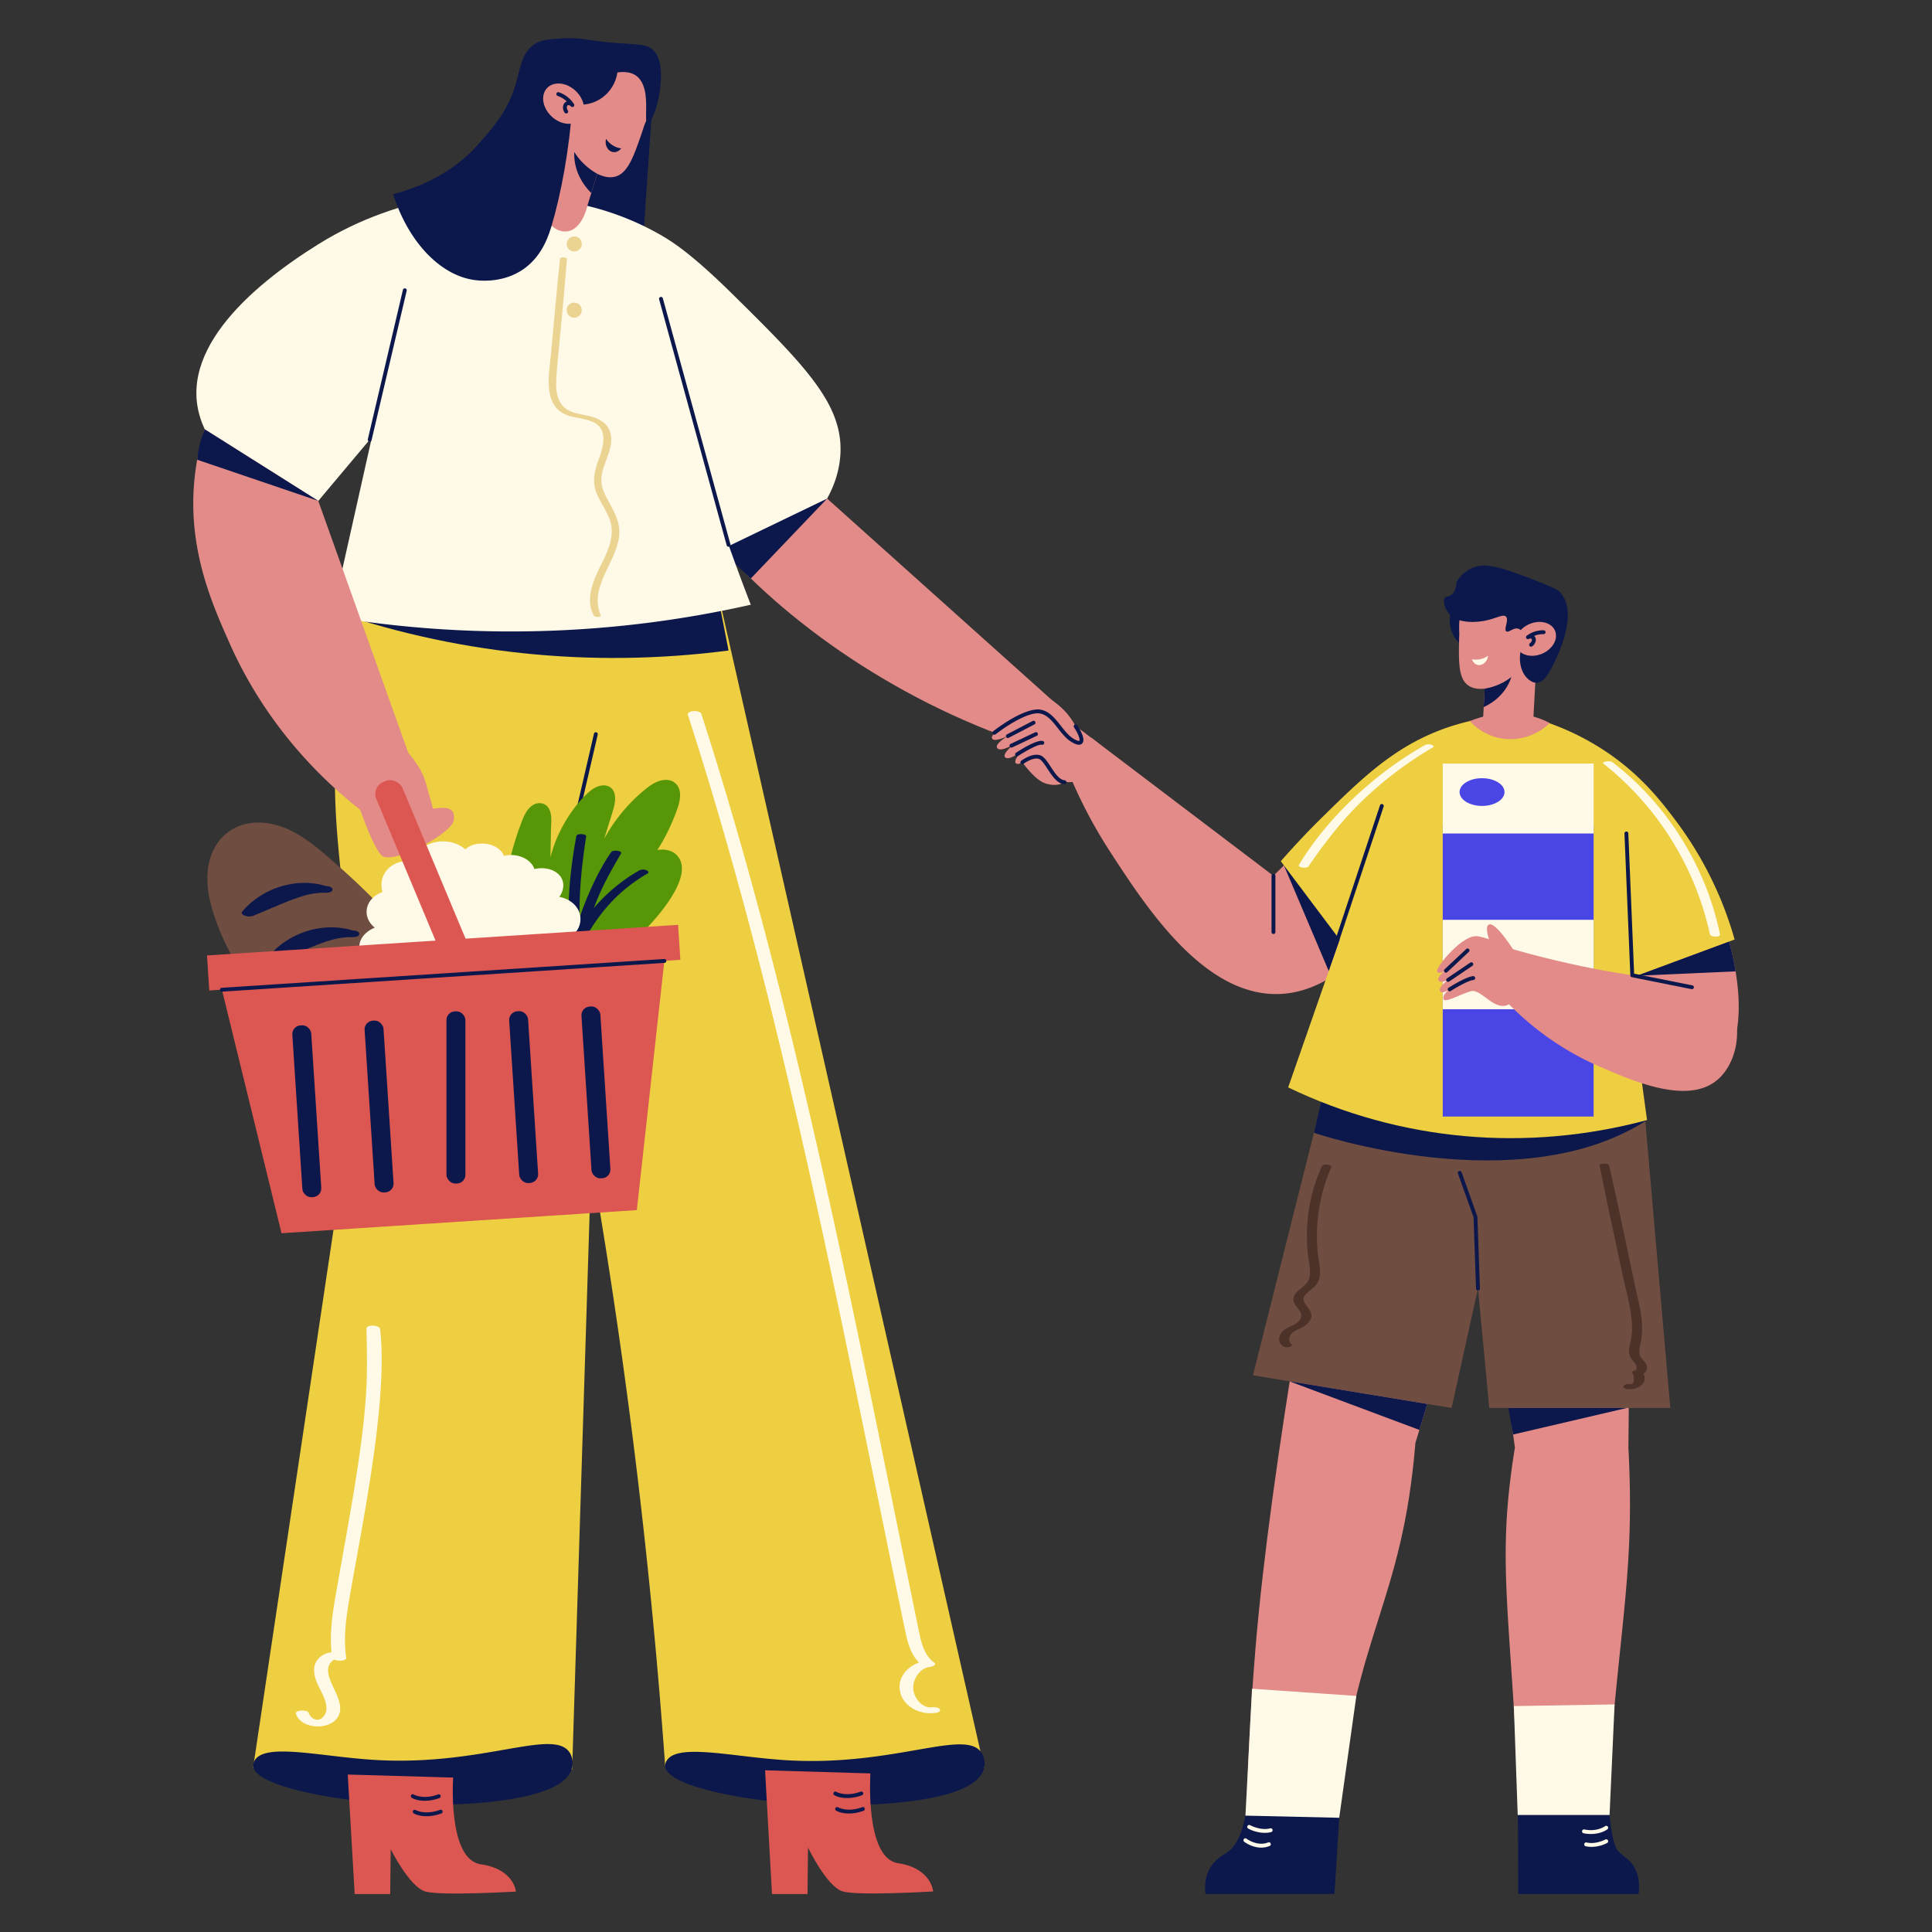<svg xmlns="http://www.w3.org/2000/svg" viewBox="0 0 2000 2000" id="mother-and-son-doing-grocery-shopping"><rect x="0" y="0" width="2000" height="2000" fill="#333333" stroke="none"/><ellipse cx="1526.91" cy="641.94" fill="#0c184c" rx="26.15" ry="30.26"></ellipse><polygon fill="#0c184c" points="676.69 87.92 664.98 260.34 580.78 251.23 613.76 102.89 676.69 87.92"></polygon><path fill="#e38b88" d="M613.76,216.11c23.47,5.32,58.07,16.47,91.11,42.42,23,18,42.45,41.09,96.56,146C816,432.71,835,470.59,856.25,516.13l248.75,223-42.81,31.13C921.82,723.73,800,634.61,731.38,548.48,635.44,428,617.23,289.68,613.76,216.11Z"></path><path fill="#fff9e8" d="M594.43,210.2A288.51,288.51,0,0,1,683.52,243c11.89,6.8,32.26,19.58,74.28,61C833.58,378.7,872.73,418.41,870,469.84c-1.08,20.46-8.45,36.65-13.79,46.29a260,260,0,0,1-102,55.3C675.09,462.15,622.52,340,594.43,210.2Z"></path><polygon fill="#0c184c" points="856.25 516.13 777.21 598.89 745.77 569.39 856.25 516.13"></polygon><path fill="#e38b88" d="M1038 755.31s24.57 50.26 45.22 56 26.68-10.73 26.68-10.73l-17.57-40.34zM1571.62 739.37c32.16 10.34 87.93 33.14 135.83 84.34 87.64 93.66 115.94 247 72.17 277.68-10.68 7.47-31.31 11.61-75.47-10.41A1264.28 1264.28 0 001571.62 739.37z"></path><rect width="56.56" height="94.95" x="564.15" y="120" fill="#e38b88" transform="rotate(17.02 592.456 167.479)"></rect><circle cx="619.83" cy="105.49" r="52.84" fill="#e38b88"></circle><path fill="#e38b88" d="M586.68,148.88c15.4,24.15,36.42,38.37,51,33.74,12.61-4,18.66-21.6,26.83-45.33a196,196,0,0,0,8.09-32.06L588.09,85.06Z"></path><path fill="#0c184c" d="M618.21 179.87a66 66 0 01-23.74-22.56c-.6 16.45 6.23 31.17 17.64 42.51zM627.41 143.71a22.47 22.47 0 0015.7 9.95C635.27 162.74 624.77 154.37 627.41 143.71z"></path><rect width="51.95" height="87.22" x="1537.11" y="666.71" fill="#e38b88" transform="rotate(-176.9 1563.109 710.264)"></rect><circle cx="1559.04" cy="648.2" r="48.54" fill="#e38b88"></circle><path fill="#e38b88" d="M1573.92,696.09c-20.91,16-43.54,21.6-54.63,13-9.61-7.44-9.27-24.52-8.82-47.57a179.13,179.13,0,0,1,3.15-30.21l79.25,9.3Q1583.39,668.35,1573.92,696.09Z"></path><path fill="#0c184c" d="M1536.93,712.87a60.66,60.66,0,0,0,27.61-12c-4.69,14.38-15.22,24.92-28.64,31.1Z"></path><path fill="#fff9e8" d="M1540.42,678.77a20.61,20.61,0,0,1-16.68,3.62C1527.63,692.7,1539.33,688.8,1540.42,678.77Z"></path><path fill="#e38b88" d="M1560.94 736.55c-45.14 10.45-77.3 27.25-98.08 40.49-22 14-42.15 32.59-81.63 69.23-26.4 24.5-47.88 45.41-63 60.33l-188.59-143-22.82 37.67a498.54 498.54 0 0042.51 80.68c36.89 56.73 94.38 145.13 169.17 147.07 59.29 1.54 104-51.9 147-103.4C1525.66 853.67 1550.19 779.47 1560.94 736.55zM1689.72 1097.38l-4 401.14c6.9 131.67-9.46 178.59-23.33 374.65h-89.68c-8.75-207.79-24.1-254.14-4.47-374.66q-28.55-205.59-57.1-411.18z"></path><path fill="#e38b88" d="M1401.82,1059.31c-34.86,175-86.58,459.23-102.15,647.06-5.63,67.94-8,125.19-9.11,166.8h93.69c19.64-186,67.24-213,81-379.56q61-200.2,122.09-400.42Z"></path><polygon fill="#704d41" points="1381.65 1087.33 1297.07 1423.67 1502.67 1457.5 1529.99 1333.88 1541.71 1457.5 1729.09 1457.5 1699.16 1113.97 1381.65 1087.33"></polygon><path fill="#0c184c" d="M1293 1832.59c-.27 58.55-12.12 78.53-23.45 85.56-3 1.88-11.84 6.45-17.35 16.48-5.13 9.34-5.11 19.26-4.33 26h133.59l8-128.09zM1571.13 1838.1q.28 61.29.59 122.58h124.51c.91-6.5 1.22-16.11-3.25-25.62-5.06-10.74-11.73-11.79-18.65-19.75 0 0-9.67-11.12-9.52-74.55C1665.21 1840.76 1657.89 1840.56 1571.13 1838.1z"></path><path fill="#edcf41" d="M739,595l279.81,1235.12-330.23-2A6322.09,6322.09,0,0,0,481.31,613.85Z"></path><path fill="#edcf41" d="M375.69,577.79c-24.64,95.7-29.38,173.85-29.06,228,.43,71.48,9.72,106.54,13.67,192.88a1447.58,1447.58,0,0,1-5.86,212.77q-46.2,309.21-92.39,618.41l330.23,2q9.9-315.16,19.81-630.35-9.9-286.6-19.81-573.21Z"></path><path fill="#0c184c" d="M333.92,629C468.21,676.87,611,692,754.19,673.41L739,595.57l-227.2-9.26Z"></path><path fill="#fff9e8" d="M423.27,281.68Q383.34,460,343.4,638.3A1126.73,1126.73,0,0,0,777.21,626,2440.83,2440.83,0,0,1,664.73,245.91l-51-29.8L556.89,198.7Z"></path><path fill="#e38b88" d="M556.89,198.7a382,382,0,0,0-117.83,24.47c-98.59,37.66-223.93,133.87-237.75,273-7.15,72,18.17,128.86,36.53,170.12,42,94.35,107.33,151.43,144.21,179.07l49.58-40.86-102.16-286Z"></path><path fill="#fff9e8" d="M556.89,198.7c-49.45-2.88-140-.1-226.88,53.83-71.42,44.33-154,116-118,191.88l117.5,74.09L498.31,317.6Z"></path><path fill="#e38b88" d="M553.53,197.94s8.18,38.08,28.33,41.42S608,213.13,608,213.13,583.76,177.83,553.53,197.94Z"></path><path fill="#0c184c" d="M675.3,51.05c-7.24-5.78-13-4.55-38.71-6.65-30.19-2.47-35.26-6.1-55.87-4.62-13.83,1-20.75,1.48-27.32,5.85-13.86,9.22-14.75,25.75-20.07,43.15-8.23,26.89-23.38,43.9-39.14,61.6C482.56,163.44,456.48,188,407,201.13c16.08,50.69,50.83,86.37,88.09,89.18,4.93.38,27.24,2.05,46.91-11.78,15.1-10.61,23.44-26.2,28.64-43.55,9.85-32.81,19-80.37,21.82-127.37,23.27,4.59,43.4-10.84,46.71-32.63,42.13-6,25.13,51.13,31.12,52.31C677.73,128.74,694.66,66.5,675.3,51.05Z"></path><ellipse cx="583.44" cy="107.3" fill="#e38b88" rx="18.17" ry="23.53" transform="rotate(-46.75 583.438 107.303)"></ellipse><path fill="#0c184c" d="M586.12 117.46a2 2 0 01-1.66-.88c-3.31-4.93-1.23-10.53 2.29-11.56a26.51 26.51 0 00-9.56-5.75 2 2 0 011.3-3.78 30.45 30.45 0 0115.67 12.19 2 2 0 01-3.09 2.51c-1.27-1.27-2.69-1.57-3.25-1.3-.93.45-1.69 3 0 5.45A2 2 0 01586.12 117.46zM382.71 457.14a2 2 0 01-1.94-2.46L417.11 300A2 2 0 01421 301L384.66 455.6A2 2 0 01382.71 457.14zM754.19 566a2 2 0 01-1.93-1.47L682.32 309.88a2 2 0 013.86-1.06l69.94 254.61A2 2 0 01754.19 566z"></path><path fill="#ebd392" d="M630.49,520c-8.21-14.75-10.57-22.19-4.78-38.58,4-11.32,10.25-24.23,5.11-36.28-3.94-9.22-13.45-12.8-22.55-14.8-11.55-2.55-24-3.58-29.39-15.87-6.92-15.76-1.56-26.5,8-146.15.19-2.3-6.92-2.67-7.17-.25-3.46,32.92-6.32,65.91-9.4,98.87-1.94,20.77-8.64,52.08,15.7,62.47,16.08,6.87,51,.2,34.16,45-4.88,13-7.75,24.58-1.92,37.79,5.29,12,14.52,22.63,15,36.25.62,16.6-9.06,31.05-15.53,45.63-5.88,13.29-10.72,29.75-2.95,43.26,1.07,1.87,8,1.87,7-.67-11.89-29,15.22-53.06,19-80.55C642.76,542.49,636.87,531.47,630.49,520Z"></path><circle cx="594.49" cy="252.53" r="7.81" fill="#ebd392"></circle><circle cx="594.43" cy="321.07" r="7.81" fill="#ebd392"></circle><path fill="#0c184c" d="M329.47 518.5L204.16 475.93A104.09 104.09 0 01212 444.41zM592.28 1829.8c-9.36 41.79-150.58 38.89-166.34 38.47-70.24-1.87-163.18-18.23-163.89-40.53a9.09 9.09 0 011.1-4.4c9.51-20 67.83-4.94 124.55-1.49 113.69 6.92 187.56-34.86 202.78-6.28A21.23 21.23 0 01592.28 1829.8zM1018.77 1830.12c-9.36 41.79-150.58 38.89-166.34 38.47-70.24-1.87-163.18-18.22-163.89-40.52a9 9 0 011.1-4.4c9.51-20 67.83-4.94 124.55-1.49 113.69 6.91 187.56-34.86 202.78-6.29A21.24 21.24 0 011018.77 1830.12z"></path><path fill="#dc5752" d="M360 1837q3.58 61.86 7.16 123.72h36.76q.27-23.22.53-46.45s19.54 39.34 36.05 43.88 93.54 0 93.54 0-1.65-23.2-36.31-28.25-28.62-89.76-28.62-89.76zM792 1832.59q3.57 64 7.16 128.09h36.76q.27-24 .53-48.09s19.54 40.72 36 45.42 93.55 0 93.55 0-1.65-24-36.32-29.23-28.61-92.94-28.61-92.94z"></path><path fill="#0c184c" d="M1360.19,1172.69s212.42,72.38,344.82-13.18l-333.77-34.16Q1365.72,1149,1360.19,1172.69Z"></path><path fill="#edcf41" d="M1437,829,1333.5,1125.68c116.71,56,247,67.17,371.51,33.83q-22.74-166.59-45.49-333.19L1595,757l-60-13.35Z"></path><path fill="#edcf41" d="M1535 743.65c-75.87 13.83-116 53.05-164.84 101-12 11.75-27.29 27.45-44.25 46.84l77.21 106.71 119.72-127.53Q1528.92 807.14 1535 743.65zM1571.62 739.37a267.54 267.54 0 0187.2 36.27c38.78 25 60.64 53.62 76.12 74.17a374.94 374.94 0 0160.73 122.75L1662.94 1022z"></path><path fill="#e38b88" d="M1521.56,746.48c22.84,24.81,59.66,24.41,82.71,2C1578.63,734.9,1547.33,735.85,1521.56,746.48Z"></path><path fill="#0c184c" d="M1615.16,613.23c-1.54-1.73-3.79-3.82-21.94-10.86-36.89-14.31-55.64-21.32-70.54-13.79-11.18,5.64-14.92,14.24-14.92,14.24-.51,5.45-2,11.54-6.45,13.8-2.36,1.2-4.11.58-5.43,2-2.76,3.06-.32,11.69,4.41,17,10.48,11.65,33,7.66,36,7.12,12.41-2.2,19.72-7.58,22.73-4.41,3.32,3.51-2.71,13.15.34,15.27,2.49,1.73,7.36-4.34,12.38-2.79,3.91,1.21,6,6,7.12,10.21-6.27,11.07-7.85,26.27-.94,37.35.9,1.45,6.21,8.73,13,8.42,5-.22,10-4.52,16.35-17.36C1613.07,677.69,1634.38,634.78,1615.16,613.23Z"></path><ellipse cx="1589.85" cy="661.26" fill="#e38b88" rx="21.62" ry="16.69" transform="rotate(-23.13 1590.074 661.314)"></ellipse><path fill="#0c184c" d="M1585,669.45a2,2,0,0,1-1.18-3.62c2.13-1.54,2.25-3.88,1.67-4.48a3.19,3.19,0,0,0-3,.14,2,2,0,0,1-2-3.42,28.07,28.07,0,0,1,17.46-5.6,2,2,0,0,1,0,4,24.25,24.25,0,0,0-9.78,1.82,5.54,5.54,0,0,1,1.69,4.72C1589.4,666.67,1586.35,669.45,1585,669.45Z"></path><polygon fill="#0c184c" points="1334.57 1429.84 1469.33 1480.25 1477.53 1453.36 1334.57 1429.84"></polygon><path fill="#0c184c" d="M1684.19 1457.5L1566.37 1485q-2.46-13.74-4.93-27.48zM1530 1335.88a2 2 0 01-2-1.93l-2.6-73.86-16.13-45.25a2 2 0 013.77-1.35l16.23 45.55c.17.47 0-4.17 2.73 74.77A2 2 0 011530 1335.88zM588.46 884.49a2 2 0 01-1.94-2.45l28.34-122.47a2 2 0 012.4-1.5 2 2 0 011.5 2.4L590.41 882.94A2 2 0 01588.46 884.49z"></path><path fill="#579606" d="M701.79,886.61c-5.12-6.44-13.53-8.05-21.31-6.66a198.43,198.43,0,0,0,17.72-34.83c2.91-7.41,6.27-15.51,5.79-23.63-.44-7.2-5-13.06-12.35-14-8-1-15.78,3.41-21.84,8.16a172.64,172.64,0,0,0-44.26,52.53c8.66-28.54,10-30.67,11-38.23,2.12-16.27-10.64-21.15-22.81-13.17-9.85,6.46-28.84,28.26-39.3,56.07a144,144,0,0,0-4.62,14.75q.29-14.49.56-29c.14-7.18,1.59-16.8-3.12-23-3.82-5-10.92-5.28-15.9-2-6.87,4.59-9.78,13.1-12.54,20.45a293.26,293.26,0,0,0-14.28,153.53c.08.47.63.75,1.28.86,3.28,43.82,58.67,68.42,109.36,35.49,13.41-8.71,33.8-26.66,38.16-42.11,4.48-15.85-7.8-26.8-19-26.16C675.35,956.85,719.54,909,701.79,886.61Z"></path><path fill="#704d41" d="M463.1,1022.6A703.65,703.65,0,0,0,350.17,896.4c-13.84-12.13-28.05-25-44.18-34-54.2-30.27-106.41,5.08-87.25,75.35,13,47.56,45.92,100.48,94.54,138.6,5.2,4.07,16.32.62,12.21-2.75l-.48-.41c22.11-6.31,43.85-14.24,65.67-21.44L460,1028.79C463.05,1027.8,465.2,1025.59,463.1,1022.6Z"></path><path fill="#e38b88" d="M368.83,826.39s15.48,48.14,26,59,73.09-22.12,75-36.44-8.89-13.44-23-11.71-32.1-46-32.1-46Z"></path><path fill="#e38b88" d="M419.48,776.07s16.8,16,21.79,36,12.33,33.38,2.6,39.49-48.14-37.74-48.14-37.74Z"></path><path fill="#0c184c" d="M339.07 917.32a8.5 8.5 0 01-2.3-.3c-30.65-9-65.9 2.52-86.14 26.85-2.17 2.6 5.39 6.74 12.11 3.94 37.82-15.72 53.91-24.09 74.16-23.65 2.11 0 6.51-.22 7.24-2.8S340.85 917.52 339.07 917.32zM366.79 963.33a8.5 8.5 0 01-2.3-.3c-30.65-9-65.9 2.52-86.14 26.85-2.17 2.61 5.39 6.74 12.11 3.94 37.82-15.72 53.91-24.09 74.16-23.65 2.11 0 6.51-.22 7.24-2.8S368.57 963.53 366.79 963.33zM661.34 901.3a175.39 175.39 0 00-46.63 38.8c7.93-21.29 15.8-35.17 28.14-56.48 1.79-3.08-8.3-4.15-10.09-1.6-13.71 19.6-25.77 47-32.92 68.42-.07-24.61 1.37-48.9 7-84.59.43-2.71-9.58-3.5-10.18-.35-7.25 38.36-10.49 79.22-6.49 118.15.32 3.09 10.27 3.28 10.2.35 0-.35 0-.71 0-1.06a2.52 2.52 0 001.59-1.51c.5-1.92 1-3.81 1.55-5.72 16.57-31 36.29-53.57 67-71.59C673.62 902.28 666.74 898.21 661.34 901.3z"></path><path fill="#fff9e8" d="M588.76,971.49c20-12.75,14.27-38.37-9.75-43.07,5.43-7.4,6.23-17.84-2.08-24.52-6-4.83-15.48-6.31-23.69-4.3-3.92-11.26-18.93-16.83-31.44-13.59-5.88-14.15-29.11-16.84-40.19-6.83-15.95-14.17-47-10.09-53,12.34-22-3.3-38.14,12.88-32.7,31.94-17.63,6.06-22.27,25.18-8,36.89-11.23,4.39-20.21,15.53-13.84,27.87,4.15,8,13.9,12.21,23.46,12.29-6.45,10.52-4.94,25.4,5.53,33.27,9.95,7.48,24.82,8.09,35.84,2.22,4.79,4.58,11.85,6.92,18.67,7.37,14.19,1,26.82-6.91,40.77-7.95,13.41-1,26.93.49,39.87-4,9.4-3.29,17.61-9,21.45-18.12,15-.71,32.59-4.55,38-20.15C601,983.2,596.25,975.51,588.76,971.49Z"></path><rect width="156.19" height="301.86" x="1493.52" y="854" fill="#4a46e6"></rect><rect width="156.19" height="72.36" x="1493.52" y="790.47" fill="#fff9e8"></rect><rect width="156.19" height="92.58" x="1493.52" y="952.19" fill="#fff9e8"></rect><ellipse cx="1534.21" cy="819.94" fill="#4a46e6" rx="23.26" ry="14.36"></ellipse><path fill="#e38b88" d="M1562.74,981.67l-4.35,54.07a297.65,297.65,0,0,0,97.18,68.25c36.7,15.9,92.26,40,122.73,13.47,20.6-17.91,26.48-56.13,11.73-78.53C1768.49,1006.2,1718.41,1026.21,1562.74,981.67Z"></path><path fill="#e38b88" d="M1576.19,987.75s-30.91-16.27-46.52-18.55-42.13,30.89-42,35.7,9.11,0,9.11,0c-12,6.86-9.66,15.38,2.28,9.52,0,0-9.6,6.51-8.46,11.06s10.09-1.3,10.09-1.3-7.49,4.72-6.51,9.76,16.75-4.39,28.3-7.81,26.35,24.89,42.29,11.71S1576.19,987.75,1576.19,987.75Z"></path><path fill="#0c184c" d="M1751.54 1024c-.4 0 3.19.68-62.21-12.42a2 2 0 01-1.61-1.88l-6.08-146.8c-.1-2.59 3.89-2.9 4-.16l6 145.22 60.27 12.08A2 2 0 011751.54 1024zM1496.81 1006.9a2 2 0 01-1.36-3.46l22.44-21.06a2 2 0 012.73 2.92C1496.16 1008.25 1497.94 1006.9 1496.81 1006.9zM1499.09 1016.42a2 2 0 01-1.12-3.65L1522 996.5a2 2 0 012.25 3.31C1498.49 1017.24 1500 1016.42 1499.09 1016.42zM1500.72 1026.18a2 2 0 01-1.09-3.68c.71-.46 17.41-11.16 25.27-12a2.07 2.07 0 012.2 1.77 2 2 0 01-1.77 2.21c-5.75.62-18.94 8.44-23.53 11.4A2 2 0 011500.72 1026.18z"></path><path fill="#e38b88" d="M1147.86,778.46s-46.63-40.34-69-44.68-52.7,24.08-52.05,29.93,16.48-1.73,16.48-1.73-14.53,8.24-10.84,12.58,17.35-4.25,17.35-4.25-13.23,10.1-9.11,13.79,16.92-6.51,16.92-6.51-10.41,11.06-5.21,13,13.66-9.54,20.82-8.67,17.33,31.43,37.08,27.42S1147.86,778.46,1147.86,778.46Z"></path><path fill="#e38b88" d="M1117.28,759.81c4.13,9,3.3,10.42,2.82,10.84-1.73,1.49-7.47-2.25-10.63-4.77-7.89-6.29-6.64-10.42-14.1-18.65-7.75-8.56-16.88-13.45-16.48-13.45q2.61-6,5.21-11.93a77.25,77.25,0,0,1,20.9,17.33C1111.2,746.54,1114.07,752.81,1117.28,759.81Z"></path><path fill="#0c184c" d="M1108.39 767.56c-13.33-8.57-20.33-31.24-36.5-29-16.81 2.29-41 21.41-41.28 21.61a2 2 0 11-2.5-3.14c1-.81 25.34-20 43.25-22.43 19-2.62 26.61 21.54 39.19 29.63 5.32 3.42 6.76 2.69 6.78 2.69.58-.59.33-5.16-5.54-14a2 2 0 013.32-2.22c2.89 4.32 9.16 14.82 5.08 19C1117.25 772.68 1111.88 769.8 1108.39 767.56zM1101.86 811.72c-11.66 0-19.68-23.56-26.1-26-5.33-2-13.48 2.92-16.19 5a2 2 0 01-2.43-3.18c.47-.36 11.55-8.67 20-5.54S1092 806.78 1102 807.72A2 2 0 011101.86 811.72z"></path><path fill="#0c184c" d="M1043.32 764a2 2 0 01-.93-3.78l26.52-13.82a2 2 0 111.85 3.54C1042.4 764.71 1044 764 1043.32 764zM1047.05 773.9a2 2 0 01-.86-3.81l25.39-12a2 2 0 111.71 3.62C1045.88 774.67 1047.7 773.9 1047.05 773.9zM1051.62 779.36c3.42-2.28 20.85-13.55 27.62-12.36a2 2 0 11-.7 3.93c-3.86-.69-16.76 6.46-24.7 11.75A2 2 0 011051.62 779.36zM1329.14 895.91l46.36 109.32q5.67-16.28 11.35-32.53Q1358 934.3 1329.14 895.91z"></path><path fill="#0c184c" d="M1384.6 974.56a2 2 0 01-1.9-2.63l45.86-138.25a2 2 0 013.8 1.25L1386.5 973.19A2 2 0 011384.6 974.56zM1694.39 1010.08l102.29-4.54a277.28 277.28 0 00-6.76-30.83z"></path><path fill="#fff9e8" d="M1296.09,1748.17l108,7.44-17.74,126.14-97.07-2.21Q1292.68,1813.86,1296.09,1748.17Z"></path><polygon fill="#fff9e8" points="1567.13 1766.13 1671.42 1764.38 1666.21 1878.86 1571.13 1878.86 1567.13 1766.13"></polygon><path fill="#fff9e8" d="M1292.1 1892.9a2 2 0 011.91-3.51c.11.06 11.15 6 20.85 3.3a2 2 0 011.07 3.86C1308.14 1898.69 1298.2 1896.3 1292.1 1892.9zM1305.57 1912.66c-9.62 0-17.14-5.74-17.53-6.05a2 2 0 112.45-3.16c.11.08 11 8.32 22.21 3.84a2 2 0 111.48 3.71A22.92 22.92 0 011305.57 1912.66zM1639.32 1897.77a2 2 0 01.82-3.92c13 2.71 21.31-3.28 21.4-3.34a2 2 0 112.37 3.22C1658.84 1897.46 1649.27 1899.86 1639.32 1897.77zM1641.44 1911.2a2 2 0 01.92-3.89c9.69 2.29 19.29-3 19.39-3a2 2 0 112 3.49C1657.87 1911 1648.9 1913 1641.44 1911.2z"></path><path fill="#e38b88" d="M1567.31,984.26s-19.3-30.8-26.1-27.12,6.78,31.15,6.78,31.15Z"></path><path fill="#fff9e8" d="M1475 771.38c-57.28 32.42-104.49 80.53-130.32 124-1.65 2.78 8.16 4 9.84 1.5 17.18-25.05 35.45-48.7 57.56-69.68a387.23 387.23 0 0171.37-53.57C1486.37 771.9 1479.13 769 1475 771.38zM1669 788.89c-2.14-1.63-11.93-.61-8.87 1.83A309.39 309.39 0 011770.05 967c.77 3.51 11.08 3.14 10.51.36C1766.23 897.4 1725.83 832.28 1669 788.89z"></path><path fill="#4c3229" d="M1378.13 1208.43c1.27-2.91-8.51-4-9.65-1.42a175.1 175.1 0 00-14.23 93.76c.88 6.9 2.71 14.14 1.37 21.09-1.45 7.54-7.46 10.23-12.56 15-3.78 3.56-5.48 8-2.94 12.82 2.94 5.62 10.44 10.06 5.16 17-4.69 6.17-13.76 6.57-18.62 12.68-3.4 4.26-3.59 10.73 1.18 14 4.41 3 11.9.24 9-1.92-3.21-2.37-2.63-7-.51-10 2.63-3.65 7.52-5.08 11.32-7.09 6-3.16 12.34-9.09 9-16.47-2.84-6.31-11.53-11.06-4.79-18.23 5.19-5.52 11.73-7.86 13.82-15.87 2.24-8.58-.59-17.91-1.49-26.49A176.1 176.1 0 011378.13 1208.43zM1704.72 1413.94c-.88-3.56-4.09-5.68-6-8.66-3-4.87-1.39-10.28-.25-15.46 4.34-19.78-1.91-39.93-6-59.24-8.81-41.3-17.2-82.71-26.66-123.87-.69-3-10.37-2.61-9.92-.34 7.41 37.88 15.81 75.59 23.82 113.35 4.73 22.29 12.85 47 8.61 67.87-.88 4.3-2.43 8.66-1.86 13.12 1 7.82 8.91 10.49 7.73 16-.84 1-.91 1.6-.34 1.73-2 .25-5.4 1.08-4.08 2.89 1.75 2.42 3.48 12.92-2.65 11.57-5-1.1-10.25 3.55-3.07 4.95 9.59 1.85 22.91-5.3 17.14-15.78A6.88 6.88 0 001704.72 1413.94z"></path><rect width="29.42" height="208.53" x="423.39" y="800.98" fill="#dc5752" rx="13.51" transform="rotate(157.3 438.136 905.214)"></rect><polygon fill="#dc5752" points="291.43 1276.65 659.25 1252.71 690.34 971.16 224.1 1001.51 291.43 1276.65"></polygon><rect width="488.7" height="36.34" x="214.87" y="973.24" fill="#dc5752" transform="rotate(176.28 459.258 991.388)"></rect><path fill="#0c184c" d="M229.74,1026.56a2,2,0,0,1-.13-4l458-29.81a2,2,0,1,1,.26,4C253.25,1025,230.2,1026.56,229.74,1026.56Z"></path><rect width="19.61" height="178.22" x="607.01" y="1041.79" fill="#0c184c" rx="9.01" transform="rotate(176.28 616.859 1130.872)"></rect><rect width="19.61" height="178.22" x="532.18" y="1046.66" fill="#0c184c" rx="9.01" transform="rotate(176.28 542.032 1135.75)"></rect><rect width="19.61" height="178.22" x="457.35" y="1051.54" fill="#0c184c" rx="9.01" transform="rotate(180 469.564 1138.352)"></rect><rect width="19.61" height="178.22" x="382.53" y="1056.41" fill="#0c184c" rx="9.01" transform="rotate(176.28 392.378 1145.5)"></rect><rect width="19.61" height="178.22" x="307.7" y="1061.28" fill="#0c184c" rx="9.01" transform="rotate(176.28 317.551 1150.373)"></rect><path fill="#0c184c" d="M863.65 1858.33a2 2 0 012-3.46c.43.24 9.94 5.47 25.2-.14a2 2 0 111.38 3.75C880.13 1862.94 869.11 1861.55 863.65 1858.33zM865.46 1874.33a2 2 0 012-3.45c.4 0 9.47 5.63 25.21-.15a2 2 0 011.38 3.75C882 1878.94 870.93 1877.56 865.46 1874.33zM426.41 1861.16a2 2 0 112-3.45c.43.24 9.94 5.47 25.2-.15a2 2 0 011.38 3.75C442.89 1865.78 431.87 1864.39 426.41 1861.16zM428.22 1877.17a2 2 0 012-3.46c.43.25 9.94 5.47 25.2-.14a2 2 0 111.38 3.75C444.7 1881.78 433.69 1880.39 428.22 1877.17z"></path><path fill="#fff9e8" d="M973 1769.72c-.94-2.4-6.49-2.59-8.4-2.37-10.12 1.17-18.86-10-19.25-19.35-.41-9.72 6.94-21.38 17.25-22.4 1.51-.16 7.87-2 4.38-4.58-10.89-8-13.61-22-16.17-34.5C884 1361.4 822.67 1038.13 726 738.94c-1.34-4.14-15.46-3.74-13.84 1.29 99.32 307.27 158.17 627.1 224.88 947.91 2.46 11.85 5.5 24.35 14.37 32.89-12.24 4.31-22.33 15.56-19.78 29.45 3 16.43 21 24.9 36.41 22.72C969.74 1773 974 1772.37 973 1769.72zM393.49 1375.91c-.53-4.56-14.2-4.92-14.11-.49.44 22.39 1 44.57-.4 67-3.85 59.77-17.38 128.26-29.71 198.85-4 22.82-8.42 45.92-6.1 69.11a21.51 21.51 0 00-13.35 6.41c-7.92 8.46-4.32 20 .19 29.26 4.21 8.64 13 23.12 4.07 31.73-5.39 5.19-12 1.59-14.47-4.58-1.42-3.58-14.73-3.28-13.23 1.08 5.34 15.58 33.25 17 42.46 4.54 13.29-18-18.29-42.45-6.58-57.69.81-1.07 2.43-1.91 3.15-2.95l.36-.19c2.09 1.3 13.23 2.39 12.58-2.14-3.15-22 .36-43.94 4.14-65.62C375.74 1574.26 401.9 1448.08 393.49 1375.91z"></path><path fill="#0c184c" d="M1318.28,966.85a2,2,0,0,1-2-2V906.6a2,2,0,0,1,4,0v58.25A2,2,0,0,1,1318.28,966.85Z"></path></svg>